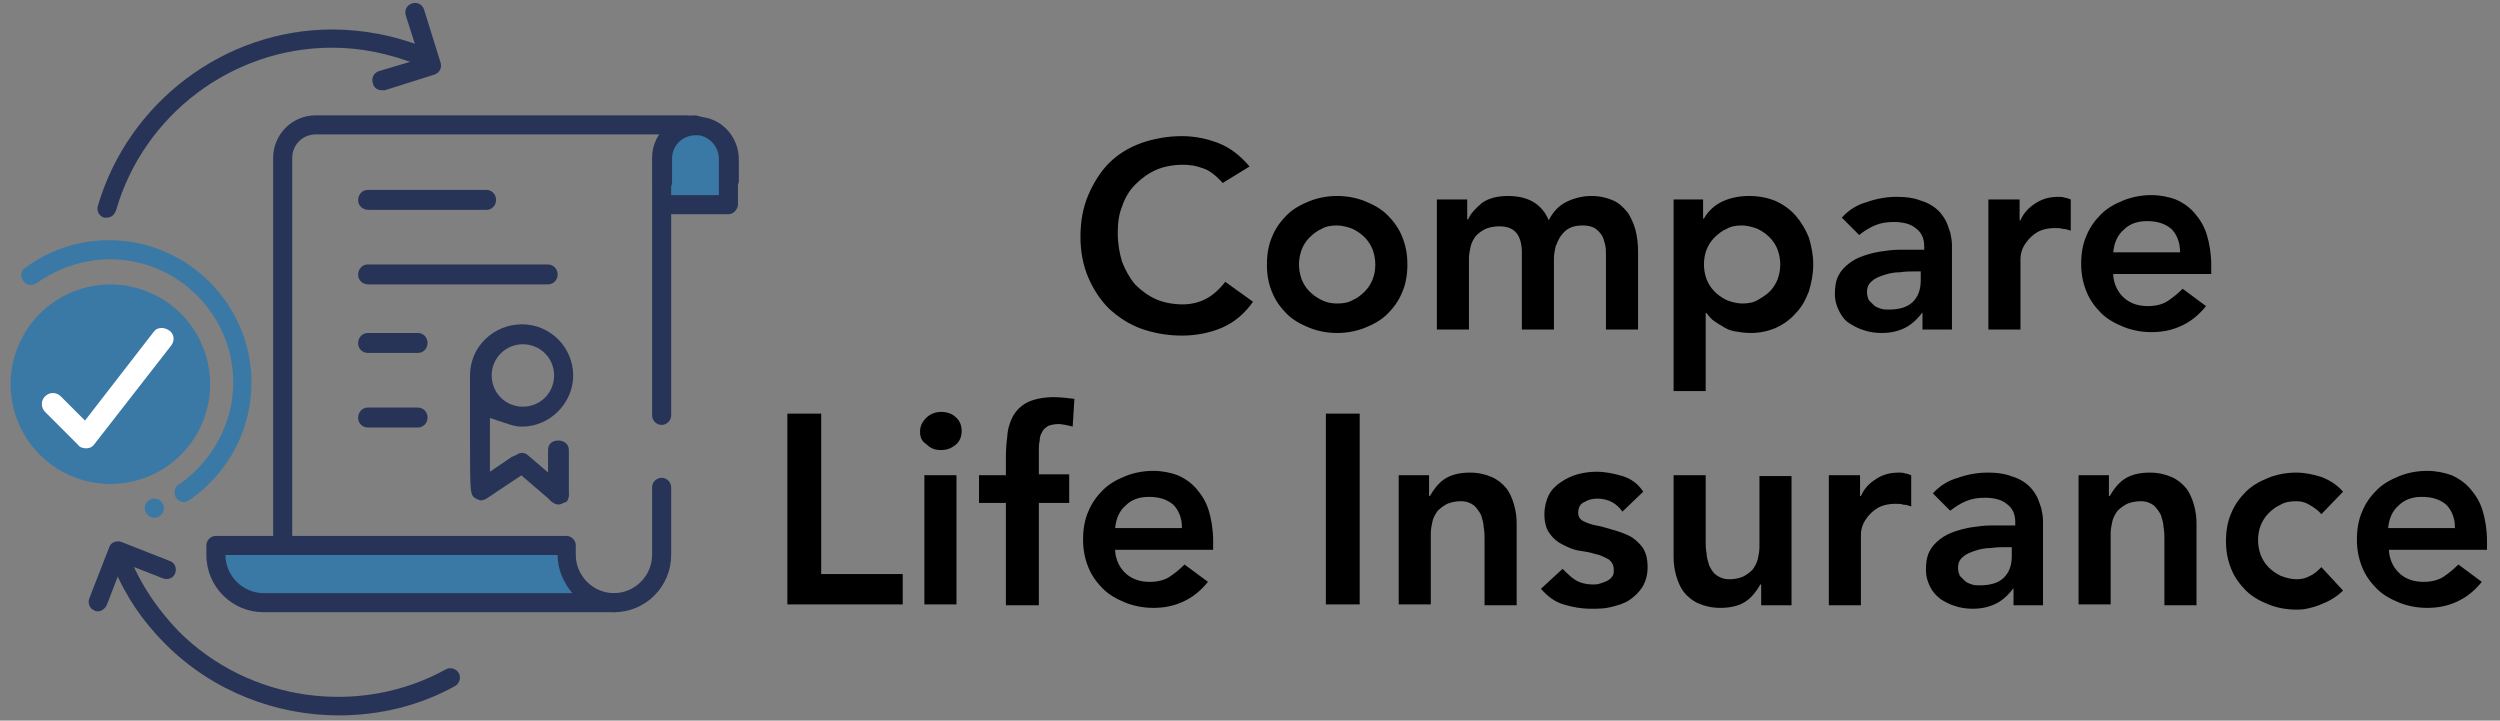 <?xml version="1.0" encoding="utf-8"?>
<!-- Generator: Adobe Illustrator 23.1.1, SVG Export Plug-In . SVG Version: 6.00 Build 0)  -->
<svg version="1.1" id="Layer_1" xmlns="http://www.w3.org/2000/svg" xmlns:xlink="http://www.w3.org/1999/xlink" x="0px" y="0px"
	 viewBox="0 0 288.3 83.1" style="enable-background:new 0 0 288.3 83.1;" xml:space="preserve">
<rect x="0" y="0" width="288.3" height="83.1" fill="#808080" stroke="none"/>
<style type="text/css">
	.st0{fill:#3A78A5;}
	.st1{fill:#273457;}
	.st2{fill:#FFFFFF;}
	.st3{fill:#818285;}
</style>
<g>
	<path d="M141,21.1c-0.8-0.9-1.6-1.5-2.3-1.7c-0.8-0.3-1.5-0.4-2.3-0.4c-1.1,0-2.2,0.2-3.1,0.6c-0.9,0.4-1.7,1-2.4,1.7
		c-0.7,0.7-1.2,1.6-1.5,2.5c-0.4,1-0.5,2-0.5,3.1c0,1.2,0.2,2.3,0.5,3.3c0.4,1,0.9,1.9,1.5,2.6c0.7,0.7,1.5,1.3,2.4,1.7
		c0.9,0.4,2,0.6,3.1,0.6c0.9,0,1.8-0.2,2.6-0.6c0.8-0.4,1.6-1.1,2.3-2l3.2,2.3c-1,1.4-2.2,2.4-3.6,3c-1.4,0.6-3,0.9-4.6,0.9
		c-1.7,0-3.3-0.3-4.7-0.8c-1.4-0.5-2.6-1.3-3.7-2.3c-1-1-1.8-2.2-2.4-3.6c-0.6-1.4-0.9-3-0.9-4.7c0-1.8,0.3-3.4,0.9-4.8
		c0.6-1.4,1.4-2.7,2.4-3.7c1-1,2.3-1.8,3.7-2.3c1.4-0.5,3-0.8,4.7-0.8c1.5,0,2.9,0.3,4.2,0.8c1.3,0.5,2.5,1.4,3.6,2.7L141,21.1z"/>
	<path d="M146.1,30.5c0-1.2,0.2-2.3,0.6-3.2c0.4-1,1-1.8,1.7-2.5c0.7-0.7,1.6-1.2,2.6-1.6c1-0.4,2.1-0.6,3.2-0.6s2.2,0.2,3.2,0.6
		c1,0.4,1.9,0.9,2.6,1.6c0.7,0.7,1.3,1.5,1.7,2.5c0.4,1,0.6,2,0.6,3.2c0,1.2-0.2,2.3-0.6,3.2c-0.4,1-1,1.8-1.7,2.5
		c-0.7,0.7-1.6,1.2-2.6,1.6c-1,0.4-2.1,0.6-3.2,0.6s-2.2-0.2-3.2-0.6c-1-0.4-1.9-0.9-2.6-1.6c-0.7-0.7-1.3-1.5-1.7-2.5
		C146.3,32.8,146.1,31.7,146.1,30.5z M149.8,30.5c0,0.6,0.1,1.1,0.3,1.7c0.2,0.5,0.5,1,0.9,1.4c0.4,0.4,0.8,0.7,1.4,1
		s1.2,0.4,1.8,0.4c0.7,0,1.3-0.1,1.8-0.4c0.5-0.2,1-0.6,1.4-1c0.4-0.4,0.7-0.9,0.9-1.4c0.2-0.5,0.3-1.1,0.3-1.7
		c0-0.6-0.1-1.1-0.3-1.7c-0.2-0.5-0.5-1-0.9-1.4c-0.4-0.4-0.8-0.7-1.4-1c-0.5-0.2-1.2-0.4-1.8-0.4c-0.7,0-1.3,0.1-1.8,0.4
		c-0.5,0.2-1,0.6-1.4,1c-0.4,0.4-0.7,0.9-0.9,1.4C149.9,29.4,149.8,29.9,149.8,30.5z"/>
	<path d="M165.7,23h3.5v2.3h0.1c0.3-0.7,0.9-1.3,1.6-1.9c0.7-0.5,1.7-0.8,3-0.8c2.3,0,3.9,0.9,4.7,2.8c0.5-1,1.2-1.7,2-2.1
		c0.8-0.4,1.8-0.7,2.9-0.7c1,0,1.8,0.2,2.5,0.5c0.7,0.3,1.2,0.8,1.7,1.4c0.4,0.6,0.7,1.3,0.9,2c0.2,0.8,0.3,1.6,0.3,2.5V38h-3.7
		v-8.5c0-0.5,0-0.9-0.1-1.3c-0.1-0.4-0.2-0.8-0.4-1.1c-0.2-0.3-0.5-0.6-0.8-0.8c-0.4-0.2-0.8-0.3-1.4-0.3c-0.6,0-1.1,0.1-1.5,0.3
		c-0.4,0.2-0.7,0.5-1,0.9c-0.3,0.4-0.4,0.8-0.6,1.2c-0.1,0.5-0.2,0.9-0.2,1.4V38h-3.7v-8.9c0-0.9-0.2-1.7-0.6-2.2
		c-0.4-0.5-1-0.8-2-0.8c-0.6,0-1.1,0.1-1.6,0.3c-0.4,0.2-0.8,0.5-1.1,0.8c-0.3,0.4-0.5,0.8-0.6,1.2c-0.1,0.5-0.2,0.9-0.2,1.4V38
		h-3.7V23z"/>
	<path d="M192.9,23h3.5v2.2h0.1c0.5-0.9,1.3-1.6,2.2-2c0.9-0.4,1.9-0.6,3-0.6c1.1,0,2.2,0.2,3.1,0.6s1.7,1,2.3,1.7
		c0.6,0.7,1.1,1.5,1.5,2.5c0.3,1,0.5,2,0.5,3.1c0,1.1-0.2,2.1-0.5,3.1c-0.4,1-0.8,1.8-1.5,2.5c-0.6,0.7-1.4,1.3-2.3,1.7
		c-0.9,0.4-1.9,0.6-2.9,0.6c-0.7,0-1.3-0.1-1.9-0.2c-0.5-0.1-1-0.3-1.4-0.6c-0.4-0.2-0.8-0.5-1.1-0.7c-0.3-0.3-0.5-0.5-0.7-0.8h-0.1
		v9h-3.7V23z M205.3,30.5c0-0.6-0.1-1.1-0.3-1.7c-0.2-0.5-0.5-1-0.9-1.4c-0.4-0.4-0.8-0.7-1.4-1c-0.5-0.2-1.2-0.4-1.8-0.4
		c-0.7,0-1.3,0.1-1.8,0.4c-0.5,0.2-1,0.6-1.4,1c-0.4,0.4-0.7,0.9-0.9,1.4c-0.2,0.5-0.3,1.1-0.3,1.7c0,0.6,0.1,1.1,0.3,1.7
		c0.2,0.5,0.5,1,0.9,1.4c0.4,0.4,0.8,0.7,1.4,1c0.5,0.2,1.2,0.4,1.8,0.4c0.7,0,1.3-0.1,1.8-0.4s1-0.6,1.4-1c0.4-0.4,0.7-0.9,0.9-1.4
		C205.2,31.6,205.3,31.1,205.3,30.5z"/>
	<path d="M221.8,35.9L221.8,35.9c-0.6,0.8-1.3,1.5-2.1,1.9c-0.8,0.4-1.7,0.6-2.7,0.6c-0.7,0-1.4-0.1-2-0.3c-0.7-0.2-1.2-0.5-1.7-0.8
		s-0.9-0.8-1.2-1.4c-0.3-0.6-0.5-1.2-0.5-2c0-0.8,0.1-1.5,0.4-2.1c0.3-0.6,0.7-1,1.2-1.4c0.5-0.4,1.1-0.7,1.7-0.9
		c0.6-0.2,1.3-0.4,2-0.5c0.7-0.1,1.4-0.2,2.1-0.2c0.7,0,1.4,0,2,0h0.9v-0.4c0-0.9-0.3-1.6-1-2.1c-0.6-0.5-1.5-0.7-2.5-0.7
		c-0.8,0-1.5,0.1-2.2,0.4c-0.7,0.3-1.3,0.7-1.8,1.1l-2-2c0.8-0.9,1.8-1.5,2.9-1.8c1.1-0.4,2.3-0.6,3.4-0.6c1.1,0,1.9,0.1,2.7,0.4
		c0.7,0.2,1.3,0.5,1.8,0.9c0.5,0.4,0.8,0.8,1.1,1.3c0.3,0.5,0.4,1,0.6,1.5c0.1,0.5,0.2,1,0.2,1.4c0,0.5,0,0.9,0,1.2V38h-3.4V35.9z
		 M221.6,31.3h-0.8c-0.5,0-1.1,0-1.7,0.1c-0.6,0-1.2,0.1-1.8,0.3c-0.6,0.2-1.1,0.4-1.4,0.7c-0.4,0.3-0.6,0.7-0.6,1.3
		c0,0.4,0.1,0.6,0.2,0.9c0.2,0.2,0.4,0.4,0.6,0.6c0.2,0.2,0.5,0.3,0.8,0.4c0.3,0.1,0.6,0.1,0.9,0.1c1.3,0,2.2-0.3,2.8-0.9
		c0.6-0.6,0.9-1.4,0.9-2.5V31.3z"/>
	<path d="M229.2,23h3.7v2.4h0.1c0.4-0.9,1-1.5,1.8-2c0.8-0.5,1.6-0.7,2.6-0.7c0.2,0,0.5,0,0.7,0.1c0.2,0,0.4,0.1,0.7,0.2v3.6
		c-0.3-0.1-0.6-0.2-0.9-0.2c-0.3-0.1-0.6-0.1-0.9-0.1c-0.9,0-1.6,0.2-2.1,0.5c-0.5,0.3-0.9,0.7-1.2,1.1c-0.3,0.4-0.5,0.8-0.6,1.2
		c-0.1,0.4-0.1,0.7-0.1,0.9v8h-3.7V23z"/>
	<path d="M243.7,31.8c0.1,1.1,0.6,2,1.3,2.6c0.7,0.6,1.6,0.9,2.7,0.9c0.9,0,1.7-0.2,2.3-0.6s1.2-0.9,1.7-1.4l2.7,2
		c-0.9,1.1-1.8,1.8-2.9,2.3c-1.1,0.5-2.2,0.7-3.4,0.7c-1.1,0-2.2-0.2-3.2-0.6c-1-0.4-1.9-0.9-2.6-1.6c-0.7-0.7-1.3-1.5-1.7-2.5
		c-0.4-1-0.6-2-0.6-3.2c0-1.2,0.2-2.3,0.6-3.2c0.4-1,1-1.8,1.7-2.5c0.7-0.7,1.6-1.2,2.6-1.6c1-0.4,2.1-0.6,3.2-0.6
		c1,0,2,0.2,2.8,0.5c0.9,0.4,1.6,0.9,2.2,1.6c0.6,0.7,1.1,1.5,1.4,2.5c0.3,1,0.5,2.2,0.5,3.5v1H243.7z M251.4,29c0-1.1-0.4-2-1-2.6
		c-0.7-0.6-1.6-0.9-2.8-0.9c-1.1,0-2,0.3-2.7,1c-0.7,0.6-1.1,1.5-1.2,2.6H251.4z"/>
</g>
<g>
	<path d="M90.8,47.7h3.9v18.5h9.4v3.5H90.8V47.7z"/>
	<path d="M106.1,49.8c0-0.6,0.2-1.1,0.7-1.6c0.4-0.4,1-0.7,1.7-0.7c0.7,0,1.3,0.2,1.7,0.6c0.5,0.4,0.7,1,0.7,1.6
		c0,0.6-0.2,1.2-0.7,1.6c-0.5,0.4-1,0.6-1.7,0.6c-0.7,0-1.2-0.2-1.7-0.7C106.3,50.9,106.1,50.4,106.1,49.8z M106.6,54.8h3.7v14.9
		h-3.7V54.8z"/>
	<path d="M116,58h-3.1v-3.2h3.1v-2.1c0-1,0.1-2,0.2-2.8c0.1-0.8,0.4-1.6,0.8-2.2c0.4-0.6,1-1.1,1.7-1.4c0.7-0.3,1.7-0.5,2.8-0.5
		c0.8,0,1.6,0.1,2.4,0.2l-0.2,3.2c-0.3-0.1-0.5-0.1-0.8-0.2c-0.2,0-0.5-0.1-0.8-0.1c-0.5,0-0.9,0.1-1.2,0.2
		c-0.3,0.2-0.6,0.4-0.7,0.7c-0.2,0.3-0.3,0.6-0.3,1c-0.1,0.4-0.1,0.8-0.1,1.2v2.7h3.5V58h-3.5v11.8H116V58z"/>
	<path d="M128.6,63.6c0.1,1.1,0.6,2,1.3,2.6c0.7,0.6,1.6,0.9,2.7,0.9c0.9,0,1.7-0.2,2.3-0.6c0.6-0.4,1.2-0.9,1.7-1.4l2.7,2
		c-0.9,1.1-1.8,1.8-2.9,2.3c-1.1,0.5-2.2,0.7-3.4,0.7c-1.1,0-2.2-0.2-3.2-0.6c-1-0.4-1.9-0.9-2.6-1.6c-0.7-0.7-1.3-1.5-1.7-2.5
		c-0.4-1-0.6-2-0.6-3.2c0-1.2,0.2-2.3,0.6-3.2c0.4-1,1-1.8,1.7-2.5c0.7-0.7,1.6-1.2,2.6-1.6c1-0.4,2.1-0.6,3.2-0.6
		c1,0,2,0.2,2.8,0.5c0.9,0.4,1.6,0.9,2.2,1.6c0.6,0.7,1.1,1.5,1.4,2.5c0.3,1,0.5,2.2,0.5,3.5v1H128.6z M136.3,60.8
		c0-1.1-0.4-2-1-2.6c-0.7-0.6-1.6-0.9-2.8-0.9c-1.1,0-2,0.3-2.7,1c-0.7,0.6-1.1,1.5-1.2,2.6H136.3z"/>
	<path d="M152.9,47.7h3.9v22h-3.9V47.7z"/>
	<path d="M161.3,54.8h3.5v2.4h0.1c0.4-0.7,0.9-1.4,1.6-1.9c0.7-0.5,1.7-0.8,3-0.8c1,0,1.8,0.2,2.5,0.5s1.3,0.8,1.7,1.3
		c0.4,0.5,0.7,1.2,0.9,1.9c0.2,0.7,0.3,1.4,0.3,2.2v9.4h-3.7v-7.6c0-0.4,0-0.9-0.1-1.4c0-0.5-0.2-1-0.3-1.4
		c-0.2-0.4-0.5-0.8-0.8-1.1c-0.4-0.3-0.9-0.5-1.5-0.5c-0.6,0-1.1,0.1-1.6,0.3c-0.4,0.2-0.8,0.5-1.1,0.8c-0.3,0.4-0.5,0.8-0.6,1.2
		c-0.1,0.5-0.2,0.9-0.2,1.4v8.2h-3.7V54.8z"/>
	<path d="M187.1,59c-0.7-1-1.7-1.5-2.9-1.5c-0.5,0-1,0.1-1.5,0.4c-0.5,0.2-0.7,0.7-0.7,1.2c0,0.5,0.2,0.8,0.6,1
		c0.4,0.2,0.9,0.4,1.5,0.5c0.6,0.1,1.2,0.3,1.9,0.5c0.7,0.2,1.3,0.4,1.9,0.7c0.6,0.3,1.1,0.8,1.5,1.3c0.4,0.6,0.6,1.3,0.6,2.3
		c0,0.9-0.2,1.6-0.6,2.3c-0.4,0.6-0.9,1.1-1.5,1.5c-0.6,0.4-1.3,0.6-2.1,0.8c-0.8,0.2-1.5,0.2-2.3,0.2c-1.2,0-2.2-0.2-3.2-0.5
		c-1-0.3-1.8-0.9-2.6-1.8l2.5-2.3c0.5,0.5,1,1,1.5,1.3c0.5,0.3,1.2,0.5,2,0.5c0.3,0,0.5,0,0.8-0.1c0.3-0.1,0.6-0.2,0.8-0.3
		c0.2-0.1,0.5-0.3,0.6-0.5c0.2-0.2,0.2-0.5,0.2-0.8c0-0.5-0.2-0.9-0.6-1.2c-0.4-0.2-0.9-0.5-1.5-0.6c-0.6-0.2-1.2-0.3-1.9-0.4
		c-0.7-0.1-1.3-0.4-1.9-0.7c-0.6-0.3-1.1-0.7-1.5-1.3c-0.4-0.5-0.6-1.3-0.6-2.2c0-0.8,0.2-1.6,0.5-2.2c0.3-0.6,0.8-1.1,1.4-1.5
		c0.6-0.4,1.2-0.7,1.9-0.9c0.7-0.2,1.5-0.3,2.2-0.3c1,0,2,0.2,3,0.5s1.8,0.9,2.4,1.8L187.1,59z"/>
	<path d="M206.6,69.8h-3.5v-2.4H203c-0.4,0.7-0.9,1.4-1.6,1.9c-0.7,0.5-1.7,0.8-3,0.8c-1,0-1.8-0.2-2.5-0.5
		c-0.7-0.3-1.3-0.8-1.7-1.3c-0.4-0.5-0.7-1.2-0.9-1.9c-0.2-0.7-0.3-1.4-0.3-2.2v-9.4h3.7v7.6c0,0.4,0,0.9,0.1,1.4
		c0,0.5,0.2,1,0.3,1.4c0.2,0.4,0.4,0.8,0.8,1.1c0.4,0.3,0.9,0.5,1.5,0.5c0.6,0,1.1-0.1,1.6-0.3c0.4-0.2,0.8-0.5,1.1-0.8
		c0.3-0.4,0.5-0.8,0.6-1.2c0.1-0.5,0.2-0.9,0.2-1.4v-8.2h3.7V69.8z"/>
	<path d="M210.8,54.8h3.7v2.4h0.1c0.4-0.9,1-1.5,1.8-2c0.8-0.5,1.6-0.7,2.6-0.7c0.2,0,0.5,0,0.7,0.1c0.2,0,0.4,0.1,0.7,0.2v3.6
		c-0.3-0.1-0.6-0.2-0.9-0.2c-0.3-0.1-0.6-0.1-0.9-0.1c-0.9,0-1.6,0.2-2.1,0.5c-0.5,0.3-0.9,0.7-1.2,1.1c-0.3,0.4-0.5,0.8-0.6,1.2
		c-0.1,0.4-0.1,0.7-0.1,0.9v8h-3.7V54.8z"/>
	<path d="M232.3,67.7L232.3,67.7c-0.6,0.8-1.3,1.5-2.1,1.9c-0.8,0.4-1.7,0.6-2.7,0.6c-0.7,0-1.4-0.1-2-0.3c-0.7-0.2-1.2-0.5-1.7-0.8
		c-0.5-0.4-0.9-0.8-1.2-1.4c-0.3-0.6-0.5-1.2-0.5-2c0-0.8,0.1-1.5,0.4-2.1c0.3-0.6,0.7-1,1.2-1.4c0.5-0.4,1.1-0.7,1.7-0.9
		c0.6-0.2,1.3-0.4,2-0.5c0.7-0.1,1.4-0.2,2.1-0.2c0.7,0,1.4,0,2,0h0.9v-0.4c0-0.9-0.3-1.6-1-2.1c-0.6-0.5-1.5-0.7-2.5-0.7
		c-0.8,0-1.5,0.1-2.2,0.4c-0.7,0.3-1.3,0.7-1.8,1.1l-2-2c0.8-0.9,1.8-1.5,2.9-1.8c1.1-0.4,2.3-0.6,3.4-0.6c1.1,0,1.9,0.1,2.7,0.4
		c0.7,0.2,1.3,0.5,1.8,0.9c0.5,0.4,0.8,0.8,1.1,1.3c0.3,0.5,0.4,1,0.6,1.5c0.1,0.5,0.2,1,0.2,1.4c0,0.5,0,0.9,0,1.2v8.6h-3.4V67.7z
		 M232.1,63.1h-0.8c-0.5,0-1.1,0-1.7,0.1c-0.6,0-1.2,0.1-1.8,0.3c-0.6,0.2-1.1,0.4-1.4,0.7c-0.4,0.3-0.6,0.7-0.6,1.3
		c0,0.4,0.1,0.6,0.2,0.9c0.2,0.2,0.4,0.4,0.6,0.6c0.2,0.2,0.5,0.3,0.8,0.4c0.3,0.1,0.6,0.1,0.9,0.1c1.3,0,2.2-0.3,2.8-0.9
		c0.6-0.6,0.9-1.4,0.9-2.5V63.1z"/>
	<path d="M239.7,54.8h3.5v2.4h0.1c0.4-0.7,0.9-1.4,1.6-1.9c0.7-0.5,1.7-0.8,3-0.8c1,0,1.8,0.2,2.5,0.5s1.3,0.8,1.7,1.3
		c0.4,0.5,0.7,1.2,0.9,1.9c0.2,0.7,0.3,1.4,0.3,2.2v9.4h-3.7v-7.6c0-0.4,0-0.9-0.1-1.4c0-0.5-0.2-1-0.3-1.4
		c-0.2-0.4-0.5-0.8-0.8-1.1c-0.4-0.3-0.9-0.5-1.5-0.5c-0.6,0-1.1,0.1-1.6,0.3c-0.4,0.2-0.8,0.5-1.1,0.8c-0.3,0.4-0.5,0.8-0.6,1.2
		c-0.1,0.5-0.2,0.9-0.2,1.4v8.2h-3.7V54.8z"/>
	<path d="M267.7,59.3c-0.4-0.5-0.9-0.8-1.4-1.1c-0.5-0.3-1-0.4-1.5-0.4c-0.7,0-1.3,0.1-1.8,0.4c-0.5,0.2-1,0.6-1.4,1
		s-0.7,0.9-0.9,1.4c-0.2,0.5-0.3,1.1-0.3,1.7c0,0.6,0.1,1.1,0.3,1.7c0.2,0.5,0.5,1,0.9,1.4c0.4,0.4,0.8,0.7,1.4,1
		c0.5,0.2,1.2,0.4,1.8,0.4c0.6,0,1.1-0.1,1.6-0.4c0.5-0.2,0.9-0.6,1.3-1l2.5,2.7c-0.4,0.4-0.8,0.7-1.3,1c-0.5,0.3-1,0.5-1.5,0.7
		c-0.5,0.2-1,0.3-1.4,0.4c-0.5,0.1-0.9,0.1-1.2,0.1c-1.1,0-2.2-0.2-3.2-0.6c-1-0.4-1.9-0.9-2.6-1.6c-0.7-0.7-1.3-1.5-1.7-2.5
		c-0.4-1-0.6-2-0.6-3.2c0-1.2,0.2-2.3,0.6-3.2c0.4-1,1-1.8,1.7-2.5c0.7-0.7,1.6-1.2,2.6-1.6c1-0.4,2.1-0.6,3.2-0.6
		c1,0,1.9,0.2,2.9,0.5c1,0.4,1.8,0.9,2.5,1.7L267.7,59.3z"/>
	<path d="M275.5,63.6c0.1,1.1,0.6,2,1.3,2.6c0.7,0.6,1.6,0.9,2.7,0.9c0.9,0,1.7-0.2,2.3-0.6c0.6-0.4,1.2-0.9,1.7-1.4l2.7,2
		c-0.9,1.1-1.8,1.8-2.9,2.3c-1.1,0.5-2.2,0.7-3.4,0.7c-1.1,0-2.2-0.2-3.2-0.6c-1-0.4-1.9-0.9-2.6-1.6c-0.7-0.7-1.3-1.5-1.7-2.5
		c-0.4-1-0.6-2-0.6-3.2c0-1.2,0.2-2.3,0.6-3.2c0.4-1,1-1.8,1.7-2.5c0.7-0.7,1.6-1.2,2.6-1.6c1-0.4,2.1-0.6,3.2-0.6
		c1,0,2,0.2,2.8,0.5c0.9,0.4,1.6,0.9,2.2,1.6c0.6,0.7,1.1,1.5,1.4,2.5c0.3,1,0.5,2.2,0.5,3.5v1H275.5z M283.1,60.8
		c0-1.1-0.4-2-1-2.6c-0.7-0.6-1.6-0.9-2.8-0.9c-1.1,0-2,0.3-2.7,1c-0.7,0.6-1.1,1.5-1.2,2.6H283.1z"/>
</g>
<g>
	<path class="st0" d="M76,23.5l8.1-0.1L84,17.2c0,0-1-3.2-3.2-3.2c-2.2,0-4.5,3.2-4.5,3.2L76,23.5z"/>
	<g>
		<path class="st1" d="M32.6,67.5c-0.6,0-1.1-0.5-1.1-1.1V46.3c0-0.1,0-0.1,0-0.2V18.2c0-2.7,2.2-4.9,4.9-4.9h42.8
			c0.6,0,1.1,0.5,1.1,1.1c0,0.6-0.5,1.1-1.1,1.1H36.4c-1.5,0-2.7,1.2-2.7,2.7v27.7c0,0.1,0,0.1,0,0.2v20.3
			C33.7,67,33.2,67.5,32.6,67.5z"/>
	</g>
	<ellipse transform="matrix(0.464 -0.886 0.886 0.464 -32.414 35.005)" class="st0" cx="12.7" cy="44.3" rx="11.5" ry="11.5"/>
	<path class="st0" d="M65.4,64v-1.1H49H35.9h0H24.9V64c0,3,2.5,5.5,5.5,5.5c0,0,0,0,0,0l0,0h40.4C67.8,69.5,65.4,67,65.4,64z"/>
	<g>
		<path class="st1" d="M84,22.1c-0.6,0-1.1-0.5-1.1-1.1v-2.7c0-1.3-1-2.5-2.3-2.7c-0.1,0-0.3,0-0.4,0c-1.5,0-2.7,1.2-2.7,2.7V21
			c0,0.6-0.5,1.1-1.1,1.1c-0.6,0-1.1-0.5-1.1-1.1v-2.7c0-2.7,2.2-4.9,4.9-4.9c0.3,0,0.5,0,0.8,0.1c2.4,0.3,4.2,2.4,4.2,4.9V21
			C85,21.6,84.6,22.1,84,22.1z"/>
	</g>
	<g>
		<path class="st1" d="M76.3,49c-0.6,0-1.1-0.5-1.1-1.1V18.2c0-2.7,2.2-4.9,4.9-4.9c0.6,0,1.1,0.5,1.1,1.1c0,0.6-0.5,1.1-1.1,1.1
			c-1.5,0-2.7,1.2-2.7,2.7v29.7C77.4,48.5,76.9,49,76.3,49z"/>
	</g>
	<g>
		<path class="st1" d="M70.8,70.6c-0.6,0-1.1-0.5-1.1-1.1c0-0.6,0.5-1.1,1.1-1.1c2.4,0,4.4-2,4.4-4.4v-7.8c0-0.6,0.5-1.1,1.1-1.1
			c0.6,0,1.1,0.5,1.1,1.1V64C77.4,67.6,74.5,70.6,70.8,70.6z"/>
	</g>
	<g>
		<path class="st1" d="M84,24.7h-7.1c-0.6,0-1.1-0.5-1.1-1.1s0.5-1.1,1.1-1.1h6V21c0-0.6,0.5-1.1,1.1-1.1c0.6,0,1.1,0.5,1.1,1.1v2.7
			C85,24.2,84.6,24.7,84,24.7z"/>
	</g>
	<path class="st1" d="M70.8,70.6H30.4c0,0,0,0,0,0c-3.6,0-6.6-2.9-6.6-6.6v-1.1c0-0.6,0.5-1.1,1.1-1.1h40.4c0.6,0,1.1,0.5,1.1,1.1
		V64c0,2.4,2,4.4,4.4,4.4c0.6,0,1.1,0.5,1.1,1.1C71.9,70.1,71.4,70.6,70.8,70.6z M30.4,68.4H66c-1-1.2-1.7-2.7-1.7-4.4H26
		C26,66.4,28,68.4,30.4,68.4C30.4,68.4,30.4,68.4,30.4,68.4z"/>
	<g>
		<path class="st1" d="M12.3,25.1c-0.1,0-0.2,0-0.3,0c-0.6-0.2-0.9-0.8-0.7-1.4c3.5-11.9,14.6-20.3,27-20.3c3.6,0,7.2,0.7,10.5,2
			c0.6,0.2,0.8,0.9,0.6,1.4c-0.2,0.6-0.9,0.8-1.4,0.6c-3.1-1.2-6.3-1.9-9.7-1.9c-11.5,0-21.7,7.7-24.9,18.7
			C13.2,24.8,12.8,25.1,12.3,25.1z"/>
	</g>
	<g>
		<path class="st1" d="M44,10.4c-0.5,0-0.9-0.3-1-0.8c-0.2-0.6,0.1-1.2,0.7-1.4l4.7-1.4l-1.6-5c-0.2-0.6,0.1-1.2,0.7-1.4
			c0.6-0.2,1.2,0.1,1.4,0.7l1.9,6.1c0.2,0.6-0.1,1.2-0.7,1.4l-5.7,1.8C44.2,10.4,44.1,10.4,44,10.4z"/>
	</g>
	<g>
		<g>
			<path class="st1" d="M39.1,82.5c-7.3,0-14.6-2.8-20-8.2c-2.6-2.6-4.6-5.5-6-8.9c-0.2-0.6,0-1.2,0.6-1.4c0.6-0.2,1.2,0,1.4,0.6
				c1.3,3.1,3.2,5.8,5.5,8.2c8.1,8.1,20.8,9.9,30.8,4.4c0.5-0.3,1.2-0.1,1.5,0.4c0.3,0.5,0.1,1.2-0.4,1.5
				C48.4,81.4,43.7,82.5,39.1,82.5z"/>
		</g>
		<g>
			<path class="st1" d="M11.3,70.5c-0.1,0-0.3,0-0.4-0.1c-0.6-0.2-0.8-0.9-0.6-1.4l2.3-5.9c0.1-0.3,0.3-0.5,0.6-0.6
				c0.3-0.1,0.6-0.1,0.8,0l5.6,2.2c0.6,0.2,0.8,0.9,0.6,1.4c-0.2,0.6-0.9,0.8-1.4,0.6l-4.6-1.8l-1.9,4.9
				C12.1,70.2,11.7,70.5,11.3,70.5z"/>
		</g>
	</g>
	<g>
		<path class="st0" d="M21.2,57.9c-0.4,0-0.7-0.2-0.9-0.5c-0.3-0.5-0.2-1.2,0.3-1.5c3.9-2.7,6.3-7.1,6.3-11.8
			c0-7.8-6.4-14.2-14.2-14.2c-3,0-6,1-8.4,2.7C3.7,33,3,32.9,2.7,32.4c-0.4-0.5-0.3-1.2,0.2-1.5c2.8-2.1,6.2-3.2,9.7-3.2
			c9,0,16.4,7.4,16.4,16.4c0,5.5-2.7,10.5-7.2,13.6C21.6,57.8,21.4,57.9,21.2,57.9z"/>
	</g>
	<circle class="st0" cx="17.8" cy="58.6" r="1.1"/>
	<g>
		<path class="st2" d="M9.9,51.7c-0.3,0-0.7-0.1-0.9-0.4l-3.8-3.8c-0.5-0.5-0.5-1.3,0-1.8s1.3-0.5,1.8,0l2.8,2.8l7.9-10.2
			c0.4-0.6,1.2-0.6,1.8-0.2c0.6,0.4,0.7,1.2,0.2,1.8l-8.8,11.3C10.7,51.5,10.4,51.7,9.9,51.7C10,51.7,10,51.7,9.9,51.7z"/>
	</g>
	<path class="st1" d="M64.4,58.1c-0.5,0-1.2-0.3-1.2-1.1v-5.1c0-0.8,0.6-1.1,1.2-1.1c0.5,0,1.2,0.3,1.2,1.1v5.1
		c0,0.4-0.1,0.7-0.3,0.9C65,57.9,64.7,58.1,64.4,58.1L64.4,58.1z"/>
	<path class="st1" d="M55.5,57.7c-0.2,0-0.4-0.1-0.6-0.2c-0.7-0.4-0.7-0.4-0.7-7.3c0-1.8,0-4.1,0-6.9c0-3.3,2.7-5.9,6-5.9
		c3.3,0,5.9,2.7,5.9,5.9s-2.7,5.9-5.9,5.9c-0.8,0-1.3-0.2-2.2-0.5l-1.5-0.5v6.2l2.5-1.7c0.2-0.1,0.4-0.2,0.6-0.2
		c0.4,0,0.9,0.2,1.1,0.6c0.3,0.6,0.1,1.3-0.4,1.6l-4.2,2.8C55.9,57.6,55.7,57.7,55.5,57.7z M60.3,39.7c-2,0-3.6,1.6-3.6,3.6
		c0,2,1.6,3.6,3.6,3.6s3.6-1.6,3.6-3.6C63.9,41.3,62.3,39.7,60.3,39.7z"/>
	<path class="st1" d="M41.3,23.1L41.3,23.1c0-0.7,0.5-1.2,1.1-1.2h13.7c0.6,0,1.1,0.5,1.1,1.1v0.1c0,0.6-0.5,1.1-1.1,1.1H42.5
		C41.8,24.2,41.3,23.7,41.3,23.1z"/>
	<path class="st1" d="M41.3,31.7L41.3,31.7c0-0.7,0.5-1.2,1.1-1.2h20.8c0.6,0,1.1,0.5,1.1,1.1v0.1c0,0.6-0.5,1.1-1.1,1.1H42.5
		C41.8,32.8,41.3,32.3,41.3,31.7z"/>
	<path class="st1" d="M41.3,39.6L41.3,39.6c0-0.7,0.5-1.2,1.1-1.2h5.8c0.6,0,1.1,0.5,1.1,1.1v0.1c0,0.6-0.5,1.1-1.1,1.1h-5.8
		C41.8,40.7,41.3,40.2,41.3,39.6z"/>
	<path class="st1" d="M41.3,48.2L41.3,48.2c0-0.7,0.5-1.2,1.1-1.2h5.8c0.6,0,1.1,0.5,1.1,1.1v0.1c0,0.6-0.5,1.1-1.1,1.1h-5.8
		C41.8,49.3,41.3,48.8,41.3,48.2z"/>
	<path class="st1" d="M59.4,52.6c0.4-0.4,1-0.6,1.6,0l4.2,3.6c0.6,0.6,0.4,1.3,0,1.6c-0.4,0.4-1,0.6-1.6,0l-4.2-3.6
		C59.1,54,59,53.7,59,53.4C59,53.1,59.2,52.8,59.4,52.6L59.4,52.6z"/>
</g>
</svg>
